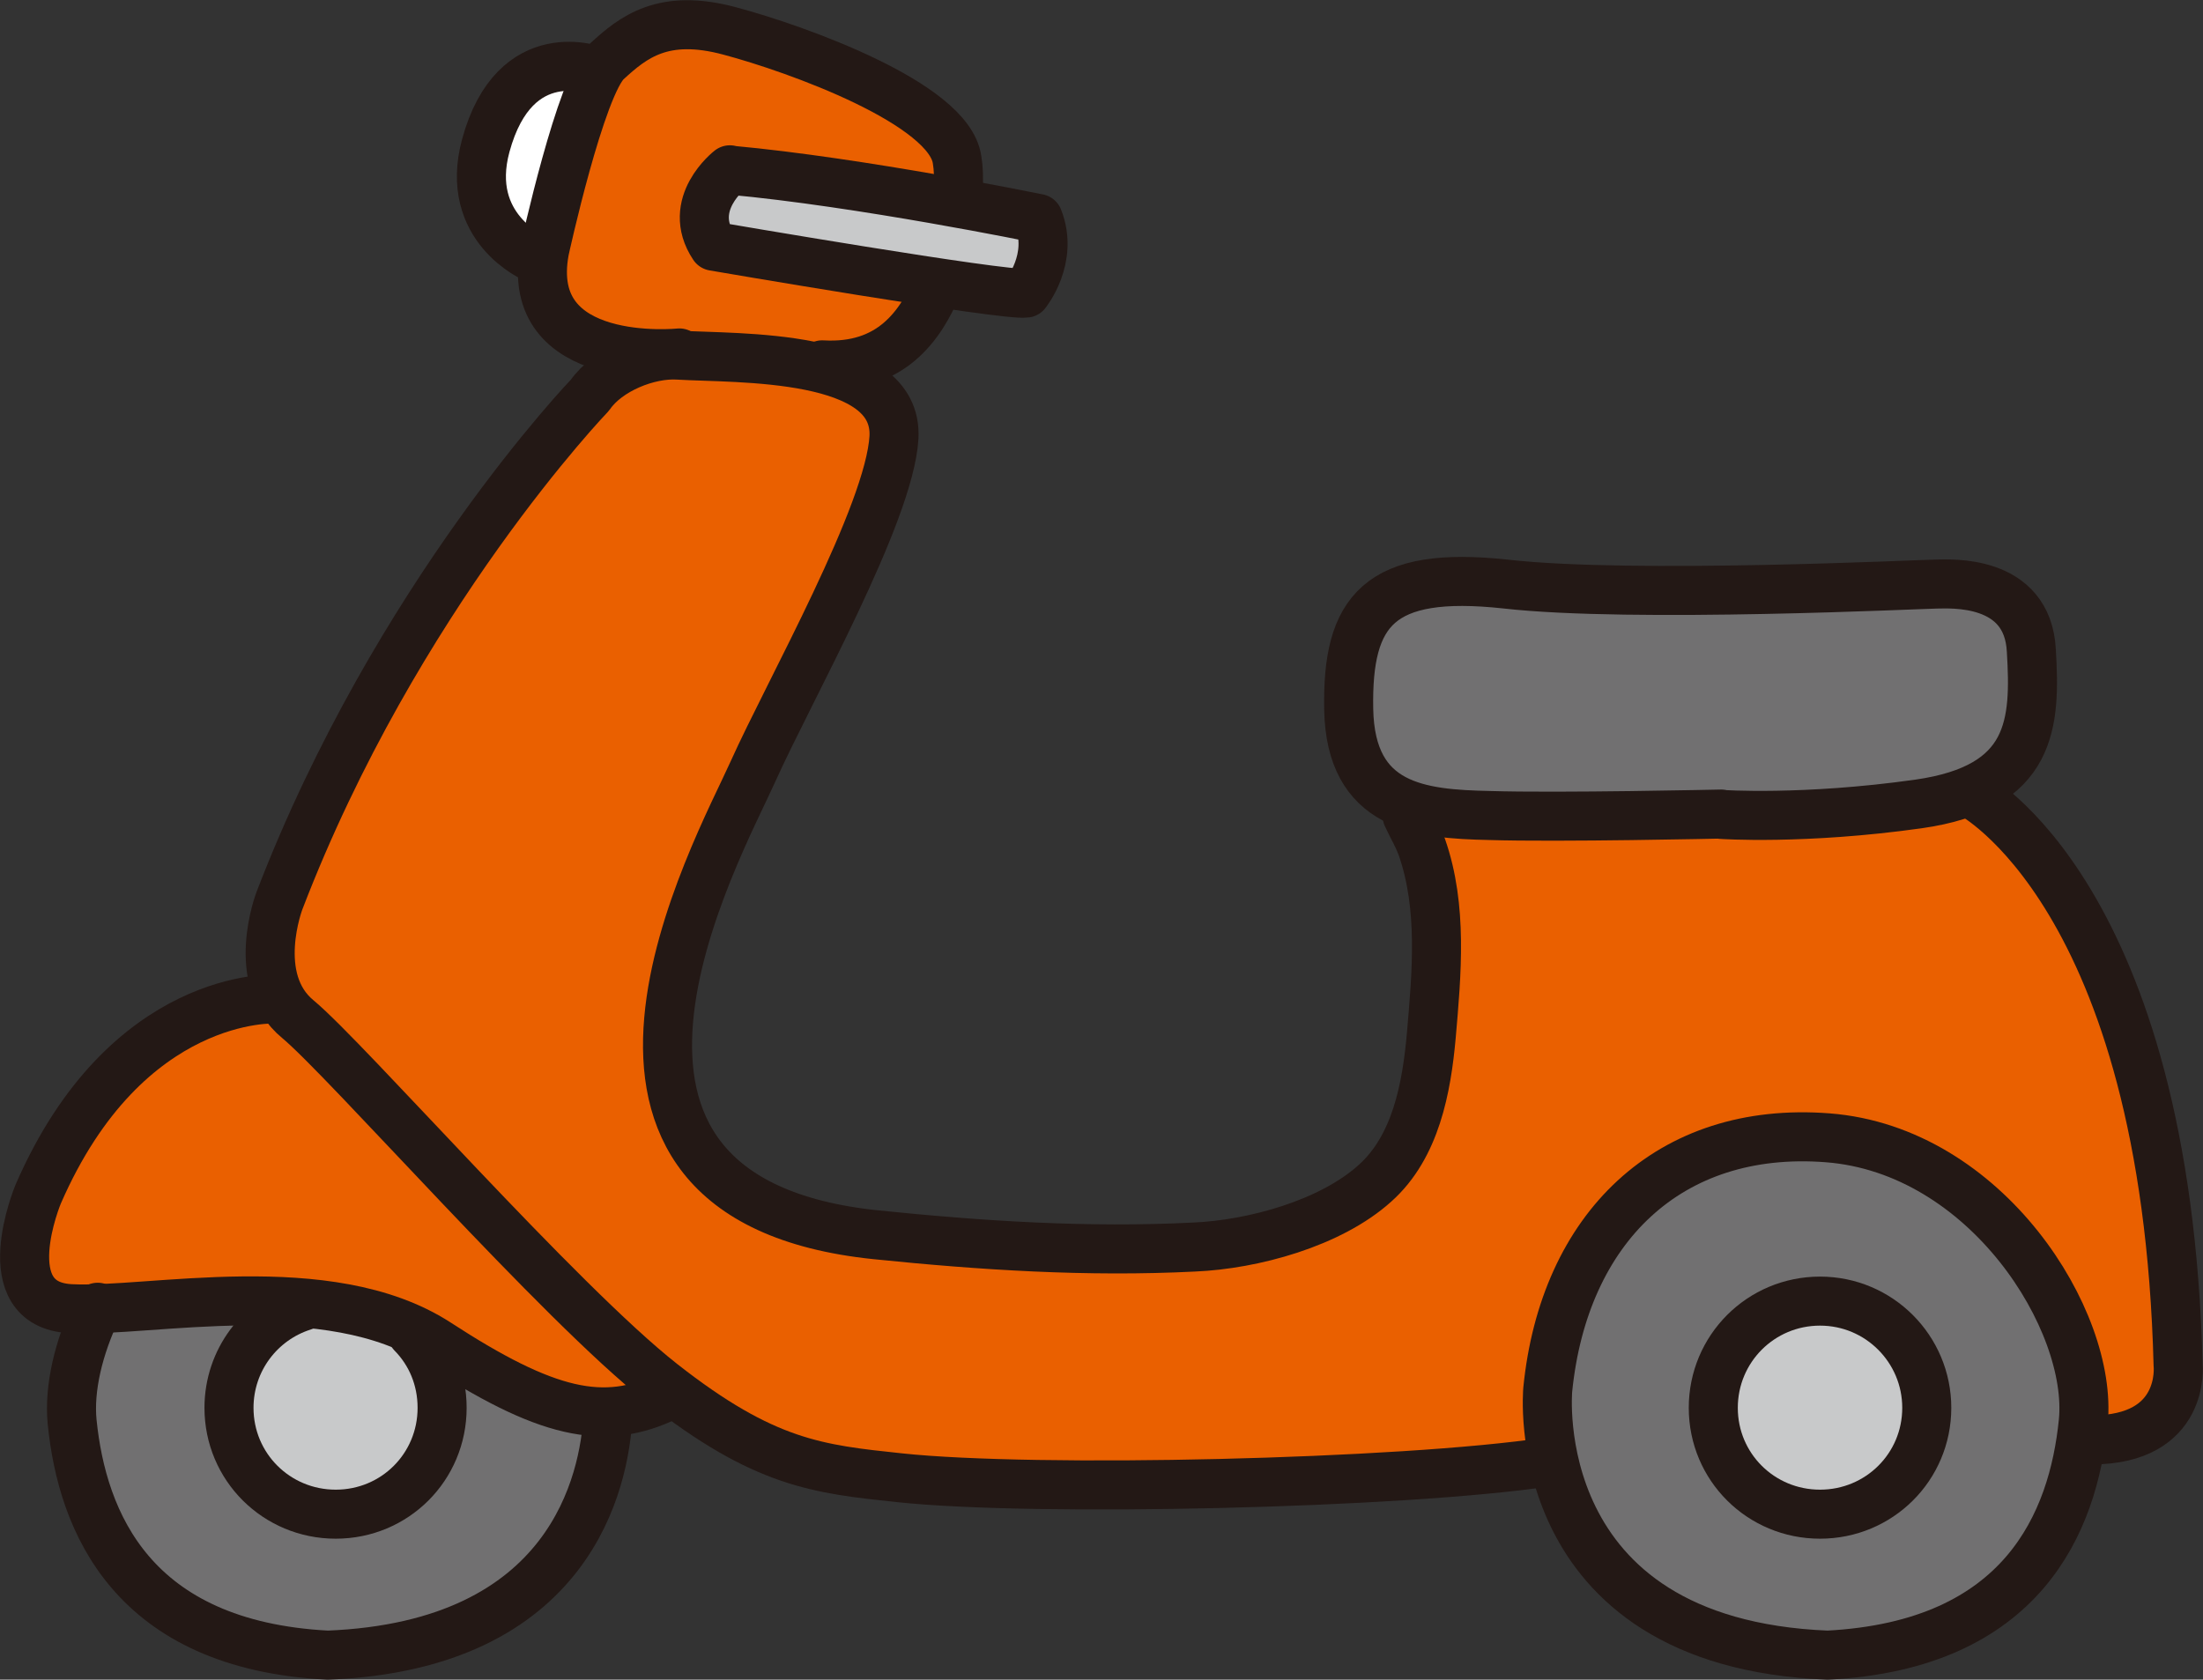 <?xml version="1.0" encoding="UTF-8"?>
<svg id="_レイヤー_1" data-name="レイヤー 1" xmlns="http://www.w3.org/2000/svg" viewBox="0 0 61.09 46.59">
  <rect x="0" y="0" width="61.09" height="46.59" fill="#333333" stroke="none"/>
  <defs>
    <style>
      .cls-1 {
        fill: #fff;
      }

      .cls-2 {
        fill: #ea6000;
      }

      .cls-3 {
        fill: none;
        stroke: #231815;
        stroke-linecap: round;
        stroke-linejoin: round;
        stroke-width: 1.36px;
      }

      .cls-4 {
        fill: #c8c9ca;
      }

      .cls-5 {
        fill: #717071;
      }
    </style>
  </defs>
  <path class="cls-5" d="M9.12,45.87c-5.41-.27-6.8-3.67-7.09-6.47-.29-2.79,2.68-7.54,7.09-7.87,4.41-.33,7.32,2.52,7.76,6.99,0,0,.67,7.04-7.76,7.35"/>
  <path class="cls-4" d="M6.38,39.02c0,1.64,1.32,2.96,2.96,2.96s2.96-1.32,2.96-2.96-1.32-2.97-2.96-2.97-2.96,1.33-2.96,2.97"/>
  <path class="cls-2" d="M7.69,27.6s-1.11-.56.84-4.64c1.96-4.07,6.98-12.84,9.66-12.95,2.68-.12,4.58.22,5.76.73,1.17.5,1.06,1.29.61,2.57-.45,1.28-2.63,6.08-3.58,7.82-.95,1.74-6.53,11.93,2.9,13.17,9.38,1.24,15.57.4,15.8-5.3,0,0,.79-4.47-1.06-6.87,0,0,5.53,1.62,15.92-.05,0,0,5.02,1.62,5.86,15.35,0,0,.67,2.41-2.52,2.46l-15.13.78s-16.3,1.3-20.1.06c-3.8-1.23-6.76-4.35-14.97-13.11"/>
  <path class="cls-2" d="M7.69,27.6s-5.47.44-6.92,6.25c0,0-.84,2.72,1.78,2.51,2.62-.23,6.7-.79,8.71.49,2.01,1.3,5.25,3.41,7.2,1.74l-10.78-11Z"/>
  <path class="cls-2" d="M19.54,9.96s-5.31.5-4.35-3.35c.94-3.86,1.61-6.14,3.9-5.97,2.29.16,7.88,2.45,7.43,4.02-.45,1.56.11,4.9-3.24,5.58l-3.63-.44"/>
  <path class="cls-1" d="M14.96,7.28s-2.8-1.46-1.23-3.74c0,0,.28-2.29,2.74-1.5l-1.5,5.25Z"/>
  <path class="cls-4" d="M20.24,4.74s-1.23.94-.45,2.11c0,0,8.09,1.4,8.66,1.3,0,0,.78-.94.34-2.07,0,0-4.92-1-8.54-1.34"/>
  <path class="cls-5" d="M47.73,22.58s-4.52.1-6.43.04c-1.9-.04-3.85-.22-3.9-2.95-.05-2.74.84-3.85,4.35-3.47,3.52.4,11.61,0,11.96,0s2.52-.16,2.62,1.85c.12,2,.05,3.8-3.13,4.25-3.19.45-5.47.29-5.47.29"/>
  <path class="cls-5" d="M50.66,45.87c5.42-.27,6.81-3.67,7.09-6.47.28-2.79-2.68-7.54-7.09-7.87-4.41-.33-7.31,2.52-7.76,6.99,0,0-.67,7.04,7.76,7.35"/>
  <path class="cls-4" d="M53.41,39.02c0,1.64-1.33,2.96-2.97,2.96s-2.96-1.32-2.96-2.96,1.33-2.97,2.96-2.97,2.97,1.33,2.97,2.97"/>
  <path class="cls-3" d="M39.02,22.63c.16.35.28.52.41.87.58,1.66.41,3.5.26,5.23-.13,1.45-.43,3.08-1.56,4.09-1.24,1.12-3.39,1.7-5.01,1.77-2.96.15-5.9-.04-8.83-.34-9.78-1.01-4.41-10.62-3.41-12.85,1-2.23,3.79-7.15,3.91-9.27.12-2.35-4.35-2.18-5.99-2.28-.82-.05-1.95.4-2.44,1.11,0,0-5.37,5.58-8.61,14.02,0,0-.84,2.18.51,3.29,1.35,1.12,7.26,7.87,10.1,10.1,2.84,2.23,4.32,2.38,6.59,2.62,3.75.4,13.91.17,17.98-.44"/>
  <path class="cls-3" d="M47.73,22.58s-4.52.1-6.43.04c-1.9-.04-3.85-.22-3.9-2.95-.05-2.74.84-3.85,4.35-3.47,3.52.4,11.61,0,11.96,0s2.52-.16,2.62,1.85c.12,2,.05,3.8-3.13,4.25-3.19.45-5.47.29-5.47.29Z"/>
  <path class="cls-3" d="M54.66,22.01s5.41,2.79,5.74,15.86c0,0,.22,2.07-2.4,2.07"/>
  <path class="cls-3" d="M26,7.91c-.47,1.13-1.3,2.32-3.2,2.21"/>
  <path class="cls-3" d="M18.84,9.79s-4.35.45-3.74-2.84c0,0,1-4.59,1.73-5.25.73-.67,1.56-1.34,3.41-.84,1.84.49,6.08,2.01,6.3,3.57.04.23.05.52.03.83"/>
  <path class="cls-3" d="M16.55,1.97s-2.27-.91-3.08,2.07c-.62,2.29,1.35,3.12,1.35,3.12"/>
  <path class="cls-3" d="M20.24,4.71s-1.23.95-.45,2.12c0,0,8.09,1.39,8.66,1.3,0,0,.78-.96.34-2.07,0,0-4.92-1.01-8.54-1.34Z"/>
  <path class="cls-3" d="M7.64,27.71s-4.13-.22-6.58,5.41c0,0-1.29,3.07.9,3.18,2.18.11,7.14-1,10.16.95,3.01,1.96,4.63,2.35,6.42,1.46"/>
  <path class="cls-3" d="M50.68,45.91c5.42-.28,6.81-3.69,7.09-6.47.28-2.8-2.68-7.54-7.09-7.88-4.4-.34-7.31,2.51-7.76,6.98,0,0-.67,7.03,7.76,7.37Z"/>
  <path class="cls-3" d="M53.43,39.05c0,1.64-1.32,2.95-2.96,2.95s-2.96-1.31-2.96-2.95,1.32-2.96,2.96-2.96,2.96,1.33,2.96,2.96Z"/>
  <path class="cls-3" d="M16.86,39.27c-.1,1.8-1.01,6.37-7.77,6.64-5.42-.28-6.81-3.69-7.09-6.47-.09-.92.17-2.06.71-3.18"/>
  <path class="cls-3" d="M8.41,36.23c-1.2.38-2.06,1.5-2.06,2.82,0,1.64,1.32,2.95,2.96,2.95s2.95-1.31,2.95-2.95c0-.81-.31-1.53-.83-2.06"/>
</svg>